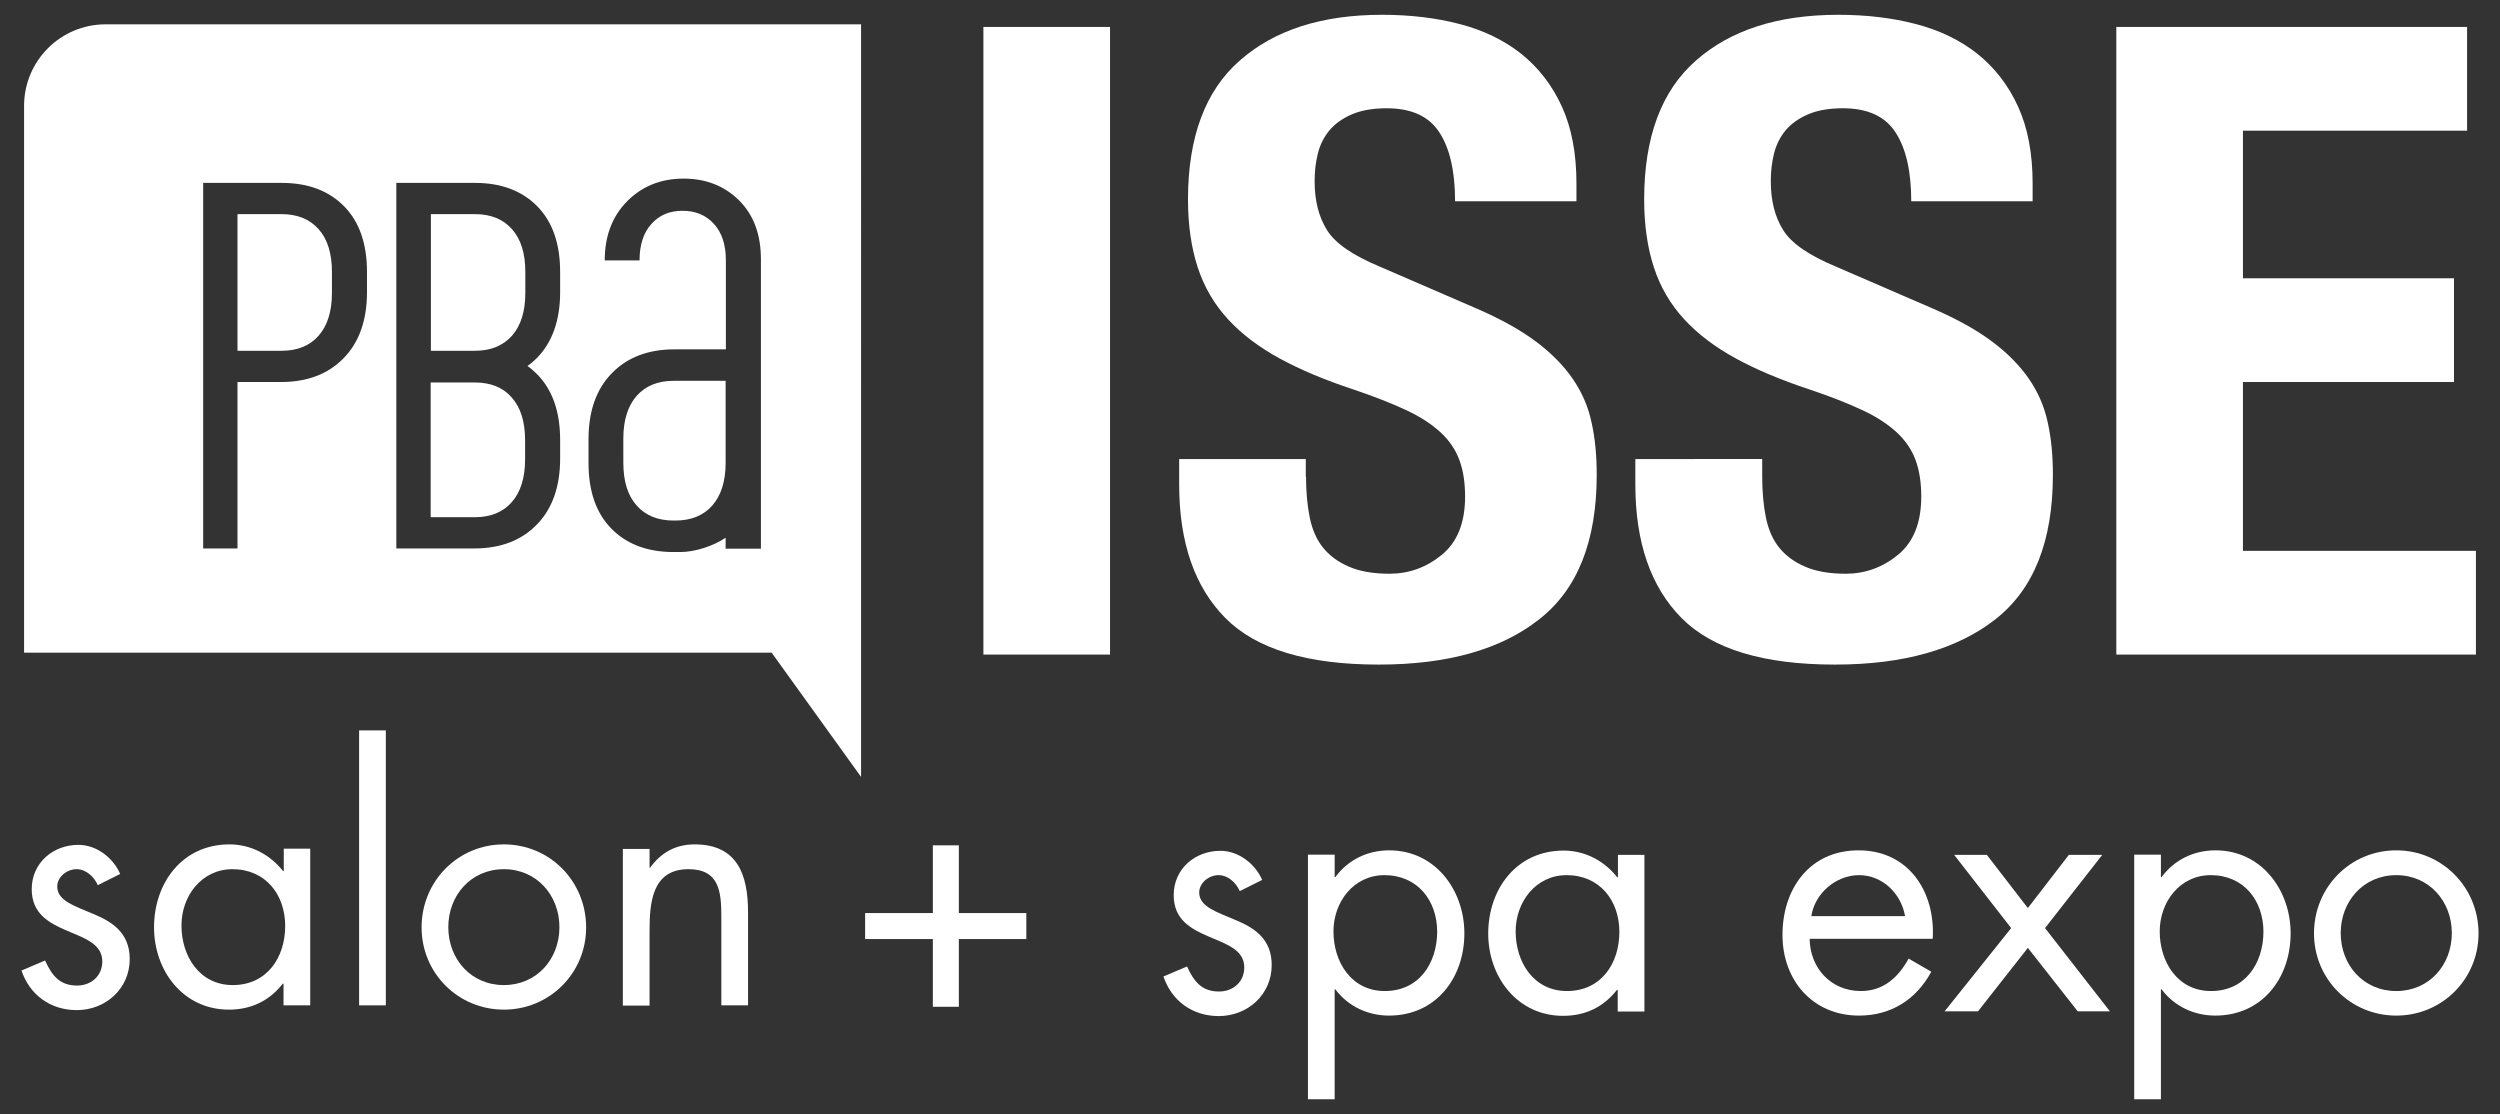 <?xml version="1.0" encoding="utf-8"?>
<!-- Generator: Adobe Illustrator 25.3.1, SVG Export Plug-In . SVG Version: 6.00 Build 0)  -->
<svg version="1.1" id="Layer_1" xmlns="http://www.w3.org/2000/svg" xmlns:xlink="http://www.w3.org/1999/xlink" x="0px" y="0px" viewBox="0 0 1048.4 467.2" style="enable-background:new 0 0 1048.4 467.2;" xml:space="preserve">
  <rect x="0" y="0" width="1048.4" height="467.2" fill="#333333" stroke="none"/>
  <style type="text/css">
	.st0{fill:#FFFFFF;}
</style>
  <g>
    <g>
      <g>
        <path class="st0" d="M41,371.2c-1.5-3.5-4.9-6.7-8.9-6.7c-3.9,0-8.1,3.1-8.1,7.3c0,6,7.5,8.2,15.2,11.5
				c7.7,3.2,15.2,7.8,15.2,18.9c0,12.4-10.1,21.4-22.2,21.4c-11,0-19.7-6.3-23.2-16.6l9.9-4.2c2.8,6.1,6,10.5,13.4,10.5
				c6,0,10.6-4.1,10.6-10.1c0-14.7-29.6-9.6-29.6-30.3c0-11,8.9-18.6,19.6-18.6c7.5,0,14.5,5.3,17.5,12.2L41,371.2z" />
        <path class="st0" d="M119,355.9v9.4h-0.3c-5.5-7-13.6-11.2-22.5-11.2c-19.7,0-31.6,16.1-31.6,34.8c0,18.2,12.2,34.5,31.4,34.5
				c9.2,0,16.9-3.6,22.6-10.9h0.3v9.1h11.2v-65.7H119z M97.6,413.1c-14,0-21.5-12.2-21.5-25c0-12.3,8.4-23.6,21.4-23.6
				c13.8,0,22.1,10.6,22.1,23.8C119.6,401.5,112,413.1,97.6,413.1z" />
        <rect x="150.6" y="306.3" class="st0" width="11.2" height="115.3" />
        <path class="st0" d="M211.3,354.1c-19.3,0-34.5,15.5-34.5,34.8c0,19.3,15.4,34.5,34.5,34.5c19.1,0,34.5-15.2,34.5-34.5
				C245.8,369.6,230.6,354.1,211.3,354.1z M211.3,413.1c-13.8,0-23.3-10.9-23.3-24.3c0-13.3,9.5-24.3,23.3-24.3
				c13.8,0,23.3,11,23.3,24.3C234.6,402.2,225.1,413.1,211.3,413.1z" />
        <path class="st0" d="M272.3,363.9h0.3c4.6-6.3,10.6-9.8,18.7-9.8c18.2,0,22.4,13.1,22.4,28.5v39h-11.2v-37
				c0-10.6-0.8-20.1-13.8-20.1c-15.4,0-16.3,14.3-16.3,26v31.2h-11.2v-65.7h11.2V363.9z" />
      </g>
      <g>
        <polygon class="st0" points="402.1,354.5 402.1,382.9 430.4,382.9 430.4,393.8 402.1,393.8 402.1,422.2 391.2,422.2 391.2,393.8 
				362.8,393.8 362.8,382.9 391.2,382.9 391.2,354.5 			" />
        <path class="st0" d="M519.9,373.7c-1.5-3.5-4.9-6.7-8.9-6.7c-3.9,0-8.1,3.1-8.1,7.3c0,6,7.5,8.2,15.2,11.5
				c7.7,3.2,15.2,7.8,15.2,18.9c0,12.4-10.1,21.4-22.2,21.4c-11,0-19.7-6.3-23.2-16.6l9.9-4.2c2.8,6.1,6,10.5,13.4,10.5
				c6,0,10.6-4.1,10.6-10.1c0-14.7-29.6-9.6-29.6-30.3c0-11,8.9-18.6,19.6-18.6c7.5,0,14.5,5.3,17.5,12.2L519.9,373.7z" />
        <path class="st0" d="M582.6,356.6c-9.1,0-17.2,3.9-22.6,11.2h-0.3v-9.4h-11.2V461h11.2v-46.1h0.3c5.3,7.1,13.6,11,22.5,11
				c19.7,0,31.6-15.8,31.6-34.5C614.1,373.3,601.9,356.6,582.6,356.6z M580.7,415.6c-14,0-21.5-12.2-21.5-25
				c0-12.3,8.4-23.6,21.4-23.6c13.8,0,22.1,10.6,22.1,23.8C602.6,404,595.1,415.6,580.7,415.6z" />
        <path class="st0" d="M678.5,358.5v9.4h-0.3c-5.5-7-13.6-11.2-22.5-11.2c-19.7,0-31.6,16.1-31.6,34.8c0,18.2,12.2,34.5,31.4,34.5
				c9.2,0,16.9-3.6,22.6-10.9h0.3v9.1h11.2v-65.7H678.5z M657.1,415.6c-14,0-21.5-12.2-21.5-25c0-12.3,8.4-23.6,21.4-23.6
				c13.8,0,22.1,10.6,22.1,23.8C679.1,404,671.5,415.6,657.1,415.6z" />
        <path class="st0" d="M779.4,356.6c-20.5,0-31.9,16.1-31.9,35.5c0,18.9,12.6,33.8,32.1,33.8c13.4,0,24-6.7,30.3-18.4l-9.5-5.5
				c-4.3,7.8-10.5,13.6-20,13.6c-12.7,0-21.4-9.8-21.5-21.9h51.6C811.7,374.1,800.5,356.6,779.4,356.6z M759.6,384.2
				c1.4-9.5,10.3-17.2,20-17.2c9.8,0,17.7,7.7,19.3,17.2H759.6z" />
        <polygon class="st0" points="819.5,358.5 833.2,358.5 850.4,380.8 867.6,358.5 881.6,358.5 857.6,389.2 884.8,424.1 871.3,424.1 
				850.4,397.5 829.5,424.1 815.5,424.1 843.4,389.2 			" />
        <path class="st0" d="M929.1,356.6c-9.1,0-17.2,3.9-22.6,11.2h-0.3v-9.4H895V461h11.2v-46.1h0.3c5.3,7.1,13.6,11,22.5,11
				c19.7,0,31.6-15.8,31.6-34.5C960.6,373.3,948.4,356.6,929.1,356.6z M927.2,415.6c-14,0-21.5-12.2-21.5-25
				c0-12.3,8.4-23.6,21.4-23.6c13.8,0,22.1,10.6,22.1,23.8C949.1,404,941.6,415.6,927.2,415.6z" />
        <path class="st0" d="M1004.9,356.6c-19.3,0-34.5,15.5-34.5,34.8c0,19.3,15.4,34.5,34.5,34.5s34.5-15.2,34.5-34.5
				C1039.4,372.2,1024.2,356.6,1004.9,356.6z M1004.9,415.6c-13.8,0-23.3-10.9-23.3-24.3c0-13.3,9.5-24.3,23.3-24.3
				c13.8,0,23.3,11,23.3,24.3C1028.2,404.7,1018.7,415.6,1004.9,415.6z" />
      </g>
    </g>
    <g>
      <g>
        <polygon class="st0" points="1034.6,54.8 940.6,54.8 940.6,116.7 1029.1,116.7 1029.1,160.2 940.6,160.2 940.6,231 1038.3,231 
				1038.3,274.5 887.5,274.5 887.5,11.3 1034.6,11.3 			" />
        <path class="st0" d="M739,200c0,6.1,0.5,11.7,1.5,16.8c1,5,2.8,9.3,5.5,12.7c2.7,3.4,6.3,6.1,10.9,8.1c4.5,2,10.3,3,17.1,3
				c8.1,0,15.4-2.6,21.9-7.9c6.5-5.3,9.8-13.4,9.8-24.5c0-5.9-0.8-11-2.4-15.3c-1.6-4.3-4.2-8.2-7.9-11.6c-3.7-3.4-8.5-6.6-14.6-9.4
				c-6-2.8-13.4-5.7-22.3-8.7c-11.8-3.9-22-8.2-30.6-12.9c-8.6-4.7-15.8-10.1-21.6-16.4c-5.8-6.3-10-13.5-12.7-21.7
				c-2.7-8.2-4.1-17.8-4.1-28.6c0-26,7.2-45.5,21.7-58.2c14.5-12.8,34.4-19.2,59.7-19.2c11.8,0,22.7,1.3,32.6,3.9
				c10,2.6,18.6,6.8,25.8,12.5c7.2,5.8,12.9,13.1,17,22.1c4.1,9,6.1,19.7,6.1,32.3v7.4h-50.9c0-12.5-2.2-22.2-6.6-28.9
				c-4.4-6.8-11.8-10.1-22.1-10.1c-5.9,0-10.8,0.9-14.7,2.6c-3.9,1.7-7.1,4-9.4,6.8c-2.3,2.8-3.9,6.1-4.8,9.8
				c-0.9,3.7-1.3,7.5-1.3,11.4c0,8.1,1.7,14.9,5.2,20.5c3.4,5.5,10.8,10.6,22.1,15.3l40.9,17.7c10.1,4.4,18.3,9,24.7,13.8
				c6.4,4.8,11.5,10,15.3,15.5c3.8,5.5,6.5,11.6,7.9,18.2c1.5,6.6,2.2,14,2.2,22.1c0,27.8-8,48-24.1,60.6s-38.5,19-67.3,19
				c-30,0-51.4-6.5-64.3-19.5c-12.9-13-19.4-31.7-19.4-56v-10.7H739V200z" />
        <path class="st0" d="M547.7,200c0,6.1,0.5,11.7,1.5,16.8c1,5,2.8,9.3,5.5,12.7c2.7,3.4,6.3,6.1,10.9,8.1c4.5,2,10.3,3,17.1,3
				c8.1,0,15.4-2.6,21.9-7.9c6.5-5.3,9.8-13.4,9.8-24.5c0-5.9-0.8-11-2.4-15.3c-1.6-4.3-4.2-8.2-7.9-11.6c-3.7-3.4-8.5-6.6-14.6-9.4
				c-6-2.8-13.4-5.7-22.3-8.7c-11.8-3.9-22-8.2-30.6-12.9c-8.6-4.7-15.8-10.1-21.6-16.4c-5.8-6.3-10-13.5-12.7-21.7
				c-2.7-8.2-4.1-17.8-4.1-28.6c0-26,7.2-45.5,21.7-58.2c14.5-12.8,34.4-19.2,59.7-19.2c11.8,0,22.7,1.3,32.6,3.9
				c10,2.6,18.6,6.8,25.8,12.5c7.2,5.8,12.9,13.1,17,22.1c4.1,9,6.1,19.7,6.1,32.3v7.4h-50.9c0-12.5-2.2-22.2-6.6-28.9
				c-4.4-6.8-11.8-10.1-22.1-10.1c-5.9,0-10.8,0.9-14.7,2.6c-3.9,1.7-7.1,4-9.4,6.8c-2.3,2.8-3.9,6.1-4.8,9.8
				c-0.9,3.7-1.3,7.5-1.3,11.4c0,8.1,1.7,14.9,5.2,20.5c3.4,5.5,10.8,10.6,22.1,15.3l40.9,17.7c10.1,4.4,18.3,9,24.7,13.8
				c6.4,4.8,11.5,10,15.3,15.5c3.8,5.5,6.5,11.6,7.9,18.2c1.5,6.6,2.2,14,2.2,22.1c0,27.8-8,48-24.1,60.6
				c-16.1,12.7-38.5,19-67.3,19c-30,0-51.4-6.5-64.3-19.5c-12.9-13-19.4-31.7-19.4-56v-10.7h53.1V200z" />
        <rect x="412.4" y="11.3" class="st0" width="53.1" height="263.2" />
      </g>
      <g>
        <path class="st0" d="M207.2,10.2H72.3h-28c-18.9,0-34.2,15.3-34.2,34.2v21.3v146.6v61.4h313.5l37.5,52.1V10.2H207.2z
				 M153.9,122.5c0,11.8-3.3,21.1-9.8,27.7c-6.5,6.7-15.3,10-26.3,10H99.6V230H85.2V76.7h33c11,0,19.7,3.3,26.1,9.8
				c6.4,6.5,9.6,15.7,9.6,27.5V122.5z M234.9,122.5c0,11.8-3.3,21.1-9.8,27.7c-1.2,1.2-2.5,2.3-3.9,3.3c1.5,1,2.8,2.2,4.1,3.5
				c6.4,6.5,9.6,15.7,9.6,27.5v7.8c0,11.8-3.3,21.1-9.8,27.7c-6.5,6.7-15.3,10-26.3,10h-32.6V76.7h33c11,0,19.7,3.3,26.1,9.8
				c6.4,6.5,9.6,15.7,9.6,27.5V122.5z M318.9,230.1h-14.6v-4.6c-5.3,3.6-13,6-19,6h-2.9v0c-10.9,0-19.6-3.3-26-9.8
				c-6.4-6.5-9.6-15.7-9.6-27.5v-10c0-11.8,3.3-21.1,9.8-27.7c6.5-6.7,15.3-10,26.3-10h21.5v-37.4c0-6.5-1.7-11.6-5-15.2
				c-3.4-3.7-7.7-5.5-13.2-5.5c-5.4,0-9.7,1.8-13,5.5c-3.3,3.6-5,8.7-5,15.3l-14.6,0c0-10.3,3.2-18.6,9.5-24.9
				c6.3-6.3,14.2-9.4,23.6-9.4c9.4,0,17.2,3.1,23.3,9.2c6.1,6.1,9.1,14.3,9.1,24.7V230.1z" />
        <path class="st0" d="M214.7,140.8c3.7-4.2,5.6-10.2,5.6-17.9V114c0-7.8-1.9-13.8-5.6-17.9c-3.7-4.2-8.9-6.3-15.5-6.3h-18.5v57.3
				h18.5C205.8,147.1,210.9,145,214.7,140.8z" />
        <path class="st0" d="M199.1,160.4h-18.5v56.5h18.5c6.6,0,11.8-2.1,15.5-6.3c3.7-4.2,5.6-10.2,5.6-17.9v-8.1
				c0-7.8-1.9-13.8-5.6-17.9C211,162.5,205.8,160.4,199.1,160.4z" />
        <path class="st0" d="M267,166c-3.7,4.2-5.6,10.2-5.6,17.9v10.2c0,7.8,1.9,13.8,5.6,17.9c3.7,4.2,8.9,6.3,15.5,6.3h0.7
				c6.6,0,11.8-2.1,15.5-6.3c3.7-4.2,5.6-10.2,5.6-17.9v-10.2v-24.2h-21.8C275.9,159.7,270.7,161.8,267,166z" />
        <path class="st0" d="M118.1,89.8H99.6v57.3h18.5c6.6,0,11.8-2.1,15.5-6.3c3.7-4.2,5.6-10.2,5.6-17.9V114c0-7.8-1.9-13.8-5.6-17.9
				C129.9,91.9,124.7,89.8,118.1,89.8z" />
      </g>
    </g>
  </g>
</svg>